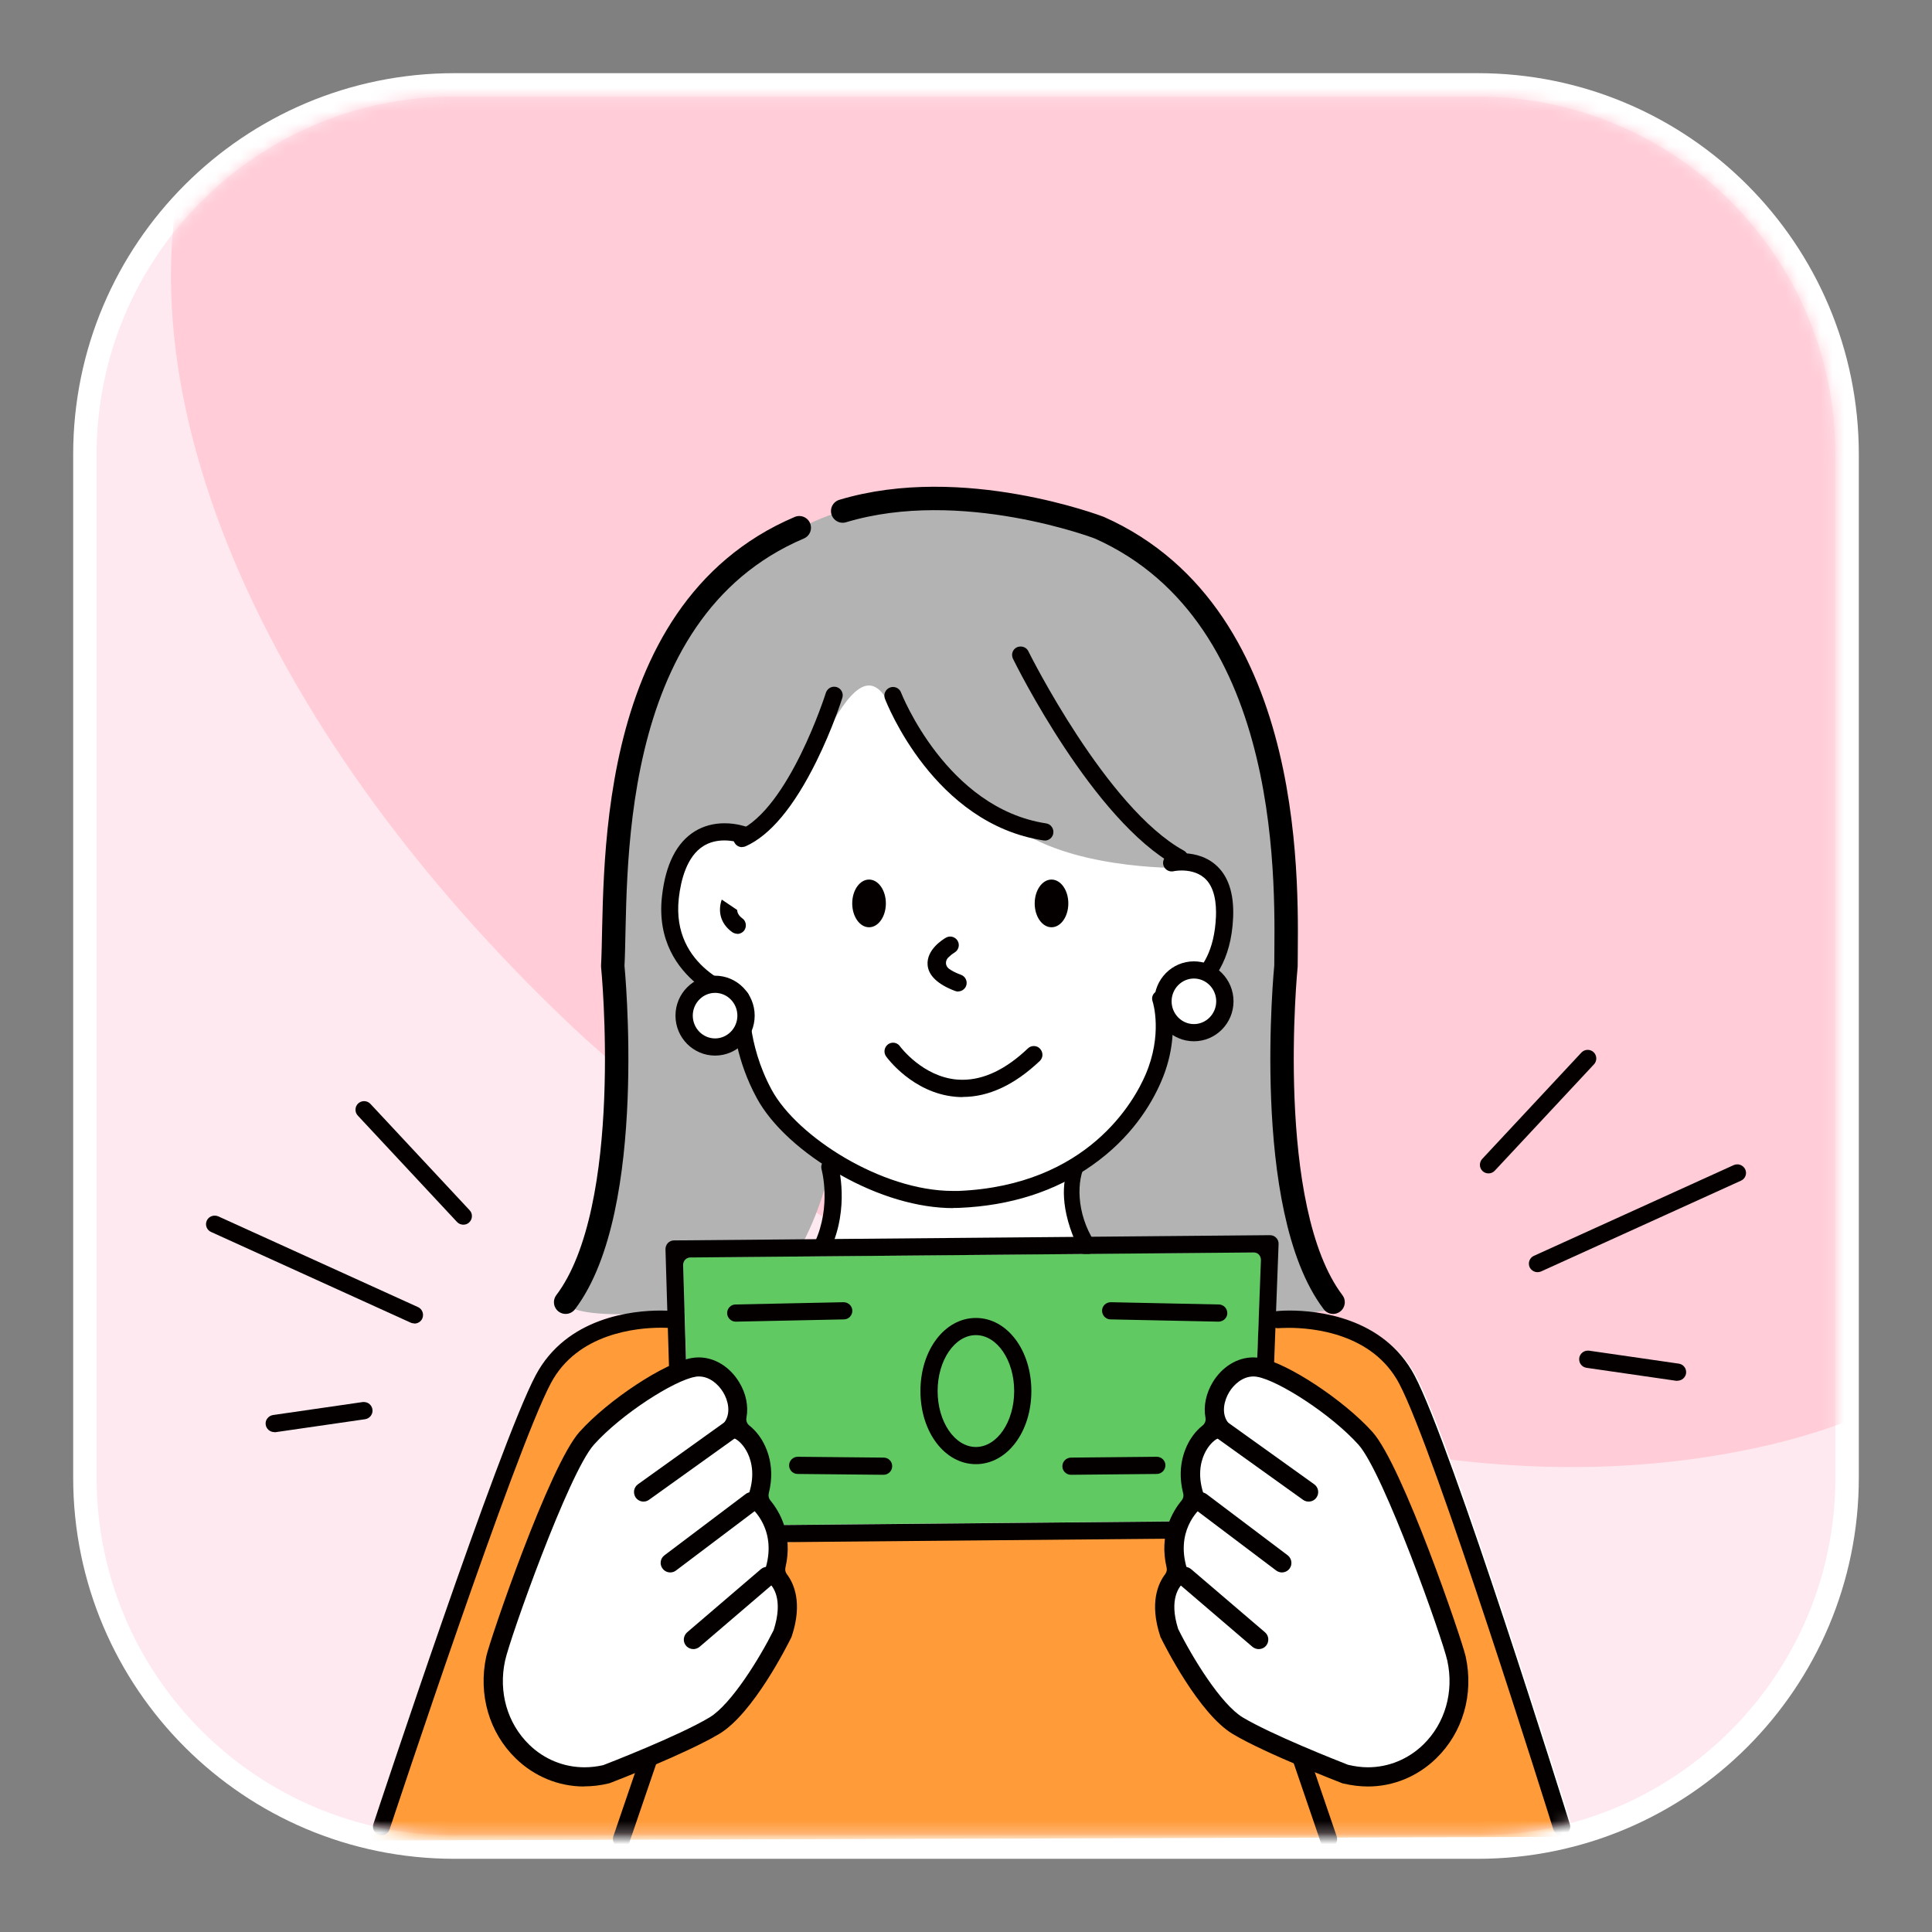 <svg width="165" height="165" viewBox="0 0 165 165" fill="none" xmlns="http://www.w3.org/2000/svg">
<rect x="0" y="0" width="165" height="165" fill="#808080" stroke="none"/>
<g id="&#236;&#157;&#188;&#235;&#159;&#172;&#236;&#138;&#164;&#237;&#138;&#184;">
<path id="Vector" fill-rule="evenodd" clip-rule="evenodd" d="M55.621 136.442L110.347 135.943L111.365 108.851L54.797 109.35L55.621 136.442Z" fill="white"/>
<g id="Group">
<path id="Vector_2" d="M126.195 7.249H38.806C21.378 7.249 7.25 21.377 7.25 38.805V126.193C7.25 143.621 21.378 157.749 38.806 157.749H126.195C143.622 157.749 157.75 143.621 157.75 126.193V38.805C157.75 21.377 143.622 7.249 126.195 7.249Z" fill="#FFE9F0" stroke="white" stroke-width="2"/>
<g id="Clip path group">
<mask id="mask0_86_1754" style="mask-type:luminance" maskUnits="userSpaceOnUse" x="8" y="8" width="149" height="149">
<g id="clippath">
<path id="Vector_3" d="M126.195 8.249H38.806C21.93 8.249 8.25 21.929 8.25 38.805V126.193C8.25 143.069 21.93 156.749 38.806 156.749H126.195C143.07 156.749 156.75 143.069 156.75 126.193V38.805C156.75 21.929 143.07 8.249 126.195 8.249Z" fill="white"/>
</g>
</mask>
<g mask="url(#mask0_86_1754)">
<g id="Group_2">
<g id="Group_3">
<path id="Vector_4" fill-rule="evenodd" clip-rule="evenodd" d="M99.978 -29.556C82.877 -26.826 49.459 -69.319 25.687 -39.232C14.728 -25.36 26.96 -14.502 17.6 7.905C8.24 30.313 21.369 61.714 48.96 87.767C60.836 98.981 106.68 133.692 151.046 123.415C195.566 113.098 214.765 48.483 187.255 11.562C159.744 -25.36 134.22 -35.025 99.978 -29.556Z" fill="#FFCCD7"/>
<g id="Group_4">
<path id="Vector_5" d="M113.85 157.598C113.626 157.598 113.422 157.456 113.351 157.242L113.157 156.671C113.045 156.335 112.729 156.111 112.373 156.111C112.373 156.111 93.204 156.169 54.867 156.284C54.511 156.284 54.205 156.508 54.093 156.845L53.961 157.242C53.89 157.456 53.686 157.598 53.462 157.598C53.401 157.598 53.35 157.598 53.289 157.568C53.085 157.496 52.942 157.303 52.932 157.089C52.912 156.641 52.555 156.295 52.107 156.295L33.662 156.356C33.519 156.356 33.367 156.396 33.244 156.468C33.153 156.519 33.061 156.549 32.98 156.549C32.929 156.549 32.867 156.549 32.816 156.519C32.786 156.508 32.745 156.488 32.715 156.468C32.491 156.315 32.409 156.07 32.48 155.846C32.918 154.532 43.195 123.488 46.322 117.57C48.899 112.692 54.47 112.142 56.752 112.142C56.976 112.142 57.19 112.05 57.342 111.887C57.495 111.724 57.577 111.51 57.577 111.286L57.434 106.672C57.434 106.53 57.485 106.387 57.577 106.295C57.679 106.194 57.811 106.132 57.954 106.132L69.87 106.031C70.237 106.031 70.563 105.776 70.654 105.43C71.194 103.515 71.021 101.794 70.868 100.938C70.817 100.653 70.624 100.419 70.359 100.317C70.267 100.276 70.166 100.256 70.054 100.256C69.87 100.256 69.697 100.317 69.555 100.419C69.504 100.459 69.442 100.49 69.391 100.5C67.426 101.091 65.389 101.386 63.342 101.386C56.263 101.386 52.028 99.509 51.814 99.356C51.662 99.254 51.58 99.081 51.59 98.898C51.631 98.032 51.883 75.964 53.89 65.331C55.591 56.327 59.308 51.224 62.13 48.525C65.226 45.561 67.894 44.777 68.006 44.746C68.057 44.736 68.108 44.726 68.159 44.726C68.373 44.726 68.567 44.858 68.648 45.062C68.73 45.276 68.903 45.449 69.117 45.531C69.218 45.571 69.32 45.592 69.422 45.592C69.544 45.592 69.666 45.561 69.779 45.51C70.797 45.021 71.795 44.645 72.742 44.39C73.17 44.278 73.425 43.85 73.333 43.422C73.282 43.168 73.425 42.903 73.669 42.821C73.781 42.781 76.348 41.895 80.229 41.895C83.763 41.895 89.161 42.658 94.824 46.294C109.511 55.716 110.387 70.953 110.081 77.074C109.674 85.192 109.267 94.837 109.817 97.852C110.407 101.06 110.244 101.233 110.326 101.386C110.458 101.631 110.407 101.916 110.193 102.079C110.112 102.14 109.949 100.582 106.598 101.519C104.968 101.977 103.278 102.211 101.587 102.211C98.949 102.211 96.331 101.641 93.816 100.51C93.714 100.459 93.591 100.439 93.48 100.439C93.367 100.439 93.245 100.459 93.143 100.51C92.93 100.612 92.766 100.795 92.695 101.02C92.492 101.671 92.267 103.087 93.041 105.287C93.154 105.613 93.469 105.837 93.816 105.837C93.816 105.837 98.823 105.793 108.839 105.705C108.981 105.705 109.124 105.766 109.226 105.868C109.328 105.97 109.379 106.112 109.379 106.255L109.185 111.317C109.185 111.541 109.267 111.765 109.419 111.928C109.572 112.081 109.786 112.172 110 112.172C110.163 112.172 110.326 112.172 110.499 112.172C112.78 112.172 118.382 112.702 120.979 117.601C124.147 123.59 133.813 154.563 134.23 155.877C134.271 156.009 134.261 156.152 134.19 156.284C134.129 156.407 134.017 156.498 133.874 156.539C133.823 156.559 133.772 156.559 133.721 156.559C133.558 156.559 133.416 156.488 133.314 156.366C133.161 156.172 132.927 156.06 132.672 156.06L115.174 156.111C114.94 156.111 114.716 156.213 114.563 156.386C114.41 156.559 114.329 156.794 114.359 157.028C114.39 157.272 114.237 157.507 114.003 157.588C113.952 157.608 113.891 157.619 113.829 157.619L113.85 157.598Z" fill="white"/>
<g id="Group_5">
<path id="Vector_6" d="M109.032 112.852L99.876 130.258L58.778 132.071L57.566 112.495C57.566 112.495 52.667 112.77 49.296 114.614C45.925 116.457 43.979 122.446 42.044 128.353C40.119 134.261 31.798 157.188 31.798 157.188L133.976 156.872C133.976 156.872 122.904 124.646 120.175 117.995C117.455 111.344 109.022 112.862 109.022 112.862L109.032 112.852Z" fill="#FF9C39"/>
<path id="Vector_7" fill-rule="evenodd" clip-rule="evenodd" d="M109.389 85.73C109.613 82.705 108.808 70.228 108.696 65.319C108.584 60.409 103.675 53.28 98.134 47.82C92.593 42.361 80.504 42.361 73.893 43.237C67.283 44.113 59.909 50.581 56.426 56.406C52.942 62.232 50.946 74.923 51.659 81.238C54.134 103.055 48.308 111.213 48.308 111.213C48.308 111.213 48.308 112.929 58.31 111.926C68.322 114.503 71.113 98.797 71.113 98.797C62.893 95.518 63.484 86.463 63.484 86.463L60.357 84.65C60.357 84.65 56.619 80.423 57.648 75.178C58.677 69.922 63.81 71.939 63.81 71.939C63.81 71.939 68.291 66.928 70.42 62.925C72.549 58.922 74.352 56.895 75.981 60.195C77.611 63.495 82.143 67.885 87.379 71.134C92.614 74.373 101.291 74.129 101.291 74.129C101.291 74.129 103.481 73.864 104.225 75.636C104.866 77.164 104.092 80.606 103.838 82.165C103.288 85.536 99.458 84.243 99.326 89.091C99.193 93.939 91.239 100.773 91.239 100.773C91.239 100.773 92.634 113.627 96.759 113.637C100.884 113.647 113.259 111.926 113.259 111.926C113.259 111.926 108.35 99.734 109.389 85.719V85.73Z" fill="#B3B3B4"/>
</g>
</g>
<path id="Vector_8" d="M81.4 103.177C78.426 103.177 74.994 102.169 71.745 100.325C68.485 98.482 65.888 96.099 64.635 93.786C62.914 90.619 62.588 87.655 62.537 86.168C62.537 85.924 62.384 85.71 62.16 85.618C61.488 85.333 60.49 84.834 59.522 84.039C57.923 82.725 56.1 80.362 56.538 76.533C56.844 73.813 57.791 71.949 59.349 70.992C60.083 70.544 60.938 70.31 61.875 70.31C62.924 70.31 63.688 70.595 63.698 70.595C63.882 70.666 64.024 70.799 64.106 70.982C64.187 71.165 64.197 71.359 64.126 71.542C64.024 71.827 63.739 72.021 63.433 72.021C63.352 72.021 63.26 72.01 63.179 71.98C63.077 71.949 62.547 71.776 61.865 71.776C61.182 71.776 60.581 71.939 60.072 72.255C58.657 73.141 58.147 75.158 57.974 76.696C57.292 82.725 63.209 84.467 63.464 84.538C63.81 84.63 64.034 84.956 64.004 85.312C64.004 85.353 63.729 89.061 65.908 93.084C68.078 97.076 75.299 101.71 81.37 101.71C81.532 101.71 81.706 101.71 81.869 101.71C92.919 101.242 96.882 94 97.829 91.79C99.306 88.368 98.481 85.648 98.44 85.536C98.358 85.302 98.389 85.068 98.521 84.885C98.654 84.701 98.868 84.589 99.092 84.579C99.56 84.549 103.604 84.121 103.848 78.274C103.889 77.195 103.757 75.738 102.84 74.964C102.239 74.455 101.465 74.343 100.925 74.343C100.518 74.343 100.222 74.404 100.202 74.414C100.171 74.414 100.12 74.424 100.059 74.424C99.723 74.424 99.418 74.18 99.346 73.844C99.306 73.65 99.346 73.457 99.448 73.294C99.55 73.131 99.723 73.009 99.917 72.968C99.988 72.948 100.375 72.866 100.925 72.866C101.699 72.866 102.83 73.029 103.767 73.813C104.877 74.74 105.396 76.258 105.315 78.325C105.162 82.135 103.522 84.039 102.168 84.956C101.658 85.302 101.108 85.577 100.518 85.76C100.243 85.852 100.059 86.127 100.1 86.422C100.253 87.787 100.222 89.936 99.173 92.361C98.328 94.326 96.627 97.158 93.286 99.51C90.119 101.751 86.299 102.973 81.919 103.157C81.736 103.157 81.563 103.167 81.38 103.167L81.4 103.177Z" fill="#040000"/>
<path id="Vector_9" d="M62.975 79.75C62.822 79.75 62.68 79.699 62.547 79.618C61.427 78.823 61.335 77.693 61.641 76.827L62.955 77.713C62.965 77.927 63.067 78.192 63.393 78.426C63.556 78.538 63.657 78.711 63.688 78.905C63.719 79.098 63.678 79.292 63.566 79.455C63.423 79.648 63.199 79.76 62.965 79.76L62.975 79.75Z" fill="#040000"/>
<path id="Vector_10" d="M61.071 89.416C62.533 89.416 63.719 88.217 63.719 86.737C63.719 85.258 62.533 84.059 61.071 84.059C59.608 84.059 58.422 85.258 58.422 86.737C58.422 88.217 59.608 89.416 61.071 89.416Z" fill="white"/>
<path id="Vector_11" fill-rule="evenodd" clip-rule="evenodd" d="M101.964 82.839C100.507 82.839 99.316 84.041 99.316 85.518C99.316 86.994 100.497 88.196 101.964 88.196C103.431 88.196 104.612 86.994 104.612 85.518C104.612 84.041 103.431 82.839 101.964 82.839Z" fill="white"/>
<path id="Vector_12" d="M61.07 90.151C59.206 90.151 57.689 88.624 57.689 86.739C57.689 84.855 59.206 83.327 61.07 83.327C62.934 83.327 64.452 84.855 64.452 86.739C64.452 88.624 62.934 90.151 61.07 90.151ZM61.07 84.794C60.021 84.794 59.166 85.67 59.166 86.739C59.166 87.809 60.021 88.685 61.07 88.685C62.119 88.685 62.975 87.809 62.975 86.739C62.975 85.67 62.119 84.794 61.07 84.794Z" fill="#040000"/>
<path id="Vector_13" d="M101.964 88.928C100.1 88.928 98.583 87.4 98.583 85.516C98.583 83.631 100.1 82.103 101.964 82.103C103.828 82.103 105.346 83.631 105.346 85.516C105.346 87.4 103.828 88.928 101.964 88.928ZM101.964 83.57C100.915 83.57 100.059 84.446 100.059 85.516C100.059 86.585 100.915 87.461 101.964 87.461C103.013 87.461 103.869 86.585 103.869 85.516C103.869 84.446 103.013 83.57 101.964 83.57Z" fill="#040000"/>
<path id="Vector_14" d="M82.225 93.694C82.001 93.694 81.787 93.694 81.563 93.664C77.957 93.328 75.767 90.353 75.676 90.221C75.442 89.895 75.513 89.437 75.839 89.192C75.961 89.101 76.114 89.05 76.266 89.05C76.501 89.05 76.725 89.162 76.857 89.355C76.939 89.467 78.823 91.942 81.716 92.197C81.879 92.207 82.041 92.217 82.204 92.217C84.038 92.217 85.912 91.321 87.786 89.539C87.918 89.406 88.102 89.335 88.295 89.335C88.499 89.335 88.692 89.416 88.825 89.569C88.957 89.712 89.029 89.895 89.029 90.099C89.029 90.292 88.937 90.476 88.805 90.608C86.645 92.655 84.435 93.684 82.225 93.684V93.694Z" fill="#040000"/>
<path id="Vector_15" d="M63.372 72.349C63.077 72.349 62.822 72.175 62.7 71.91C62.618 71.727 62.618 71.534 62.69 71.35C62.761 71.167 62.894 71.024 63.077 70.943C67.395 69.018 70.502 59.271 70.532 59.169C70.634 58.863 70.909 58.649 71.235 58.649C71.306 58.649 71.388 58.66 71.459 58.68C71.643 58.741 71.795 58.863 71.887 59.036C71.979 59.21 71.999 59.413 71.938 59.597C71.907 59.699 71.113 62.214 69.718 65.035C67.803 68.906 65.776 71.34 63.678 72.277C63.586 72.318 63.484 72.338 63.382 72.338L63.372 72.349Z" fill="#040000"/>
<path id="Vector_16" d="M32.593 156.741C32.511 156.741 32.44 156.73 32.358 156.7C32.175 156.639 32.022 156.506 31.93 156.333C31.839 156.16 31.829 155.956 31.89 155.773C32.328 154.459 42.594 123.415 45.742 117.467C48.39 112.466 54.073 111.926 56.406 111.926C57.017 111.926 57.424 111.967 57.536 111.977C57.933 112.017 58.229 112.384 58.188 112.781C58.147 113.158 57.831 113.433 57.455 113.433C57.363 113.433 57.027 113.392 56.467 113.392C54.389 113.392 49.306 113.851 47.035 118.149C43.969 123.944 33.713 154.907 33.275 156.231C33.173 156.537 32.898 156.741 32.582 156.741H32.593Z" fill="#040000"/>
<path id="Vector_17" d="M89.243 71.777C89.243 71.777 89.171 71.777 89.131 71.777C79.77 70.362 75.747 60.105 75.574 59.667C75.432 59.29 75.625 58.862 76.002 58.72C76.083 58.689 76.175 58.669 76.267 58.669C76.572 58.669 76.847 58.862 76.949 59.138C76.99 59.239 80.84 69.027 89.344 70.321C89.538 70.351 89.711 70.453 89.823 70.616C89.935 70.769 89.986 70.973 89.956 71.166C89.905 71.523 89.589 71.787 89.233 71.787L89.243 71.777Z" fill="#040000"/>
<path id="Vector_18" d="M133.355 156.741C133.029 156.741 132.754 156.537 132.652 156.221C132.244 154.907 122.548 123.934 119.493 118.159C117.221 113.871 112.139 113.403 110.061 113.403C109.511 113.403 109.175 113.433 109.155 113.433C108.706 113.433 108.401 113.148 108.36 112.781C108.319 112.384 108.615 112.017 109.012 111.977C109.124 111.967 109.531 111.926 110.143 111.926C112.465 111.926 118.158 112.466 120.806 117.467C123.984 123.476 133.66 154.469 134.068 155.783C134.129 155.967 134.108 156.17 134.017 156.343C133.925 156.517 133.772 156.649 133.589 156.7C133.518 156.72 133.446 156.73 133.365 156.73L133.355 156.741Z" fill="#040000"/>
<path id="Vector_19" d="M100.742 74.017C100.62 74.017 100.497 73.986 100.395 73.925C93.358 70.065 86.788 56.824 86.513 56.264C86.432 56.091 86.411 55.887 86.472 55.704C86.533 55.52 86.666 55.368 86.839 55.286C86.941 55.235 87.053 55.215 87.165 55.215C87.45 55.215 87.705 55.368 87.827 55.622C87.888 55.755 94.508 69.036 101.098 72.642C101.271 72.733 101.394 72.896 101.455 73.08C101.506 73.263 101.485 73.467 101.394 73.64C101.261 73.874 101.017 74.017 100.752 74.017H100.742Z" fill="#040000"/>
<path id="Vector_20" d="M81.828 84.681C81.736 84.681 81.655 84.66 81.563 84.63C80.086 84.07 79.292 83.316 79.22 82.409C79.118 81.116 80.493 80.25 80.779 80.087C80.891 80.026 81.013 79.985 81.145 79.985C81.41 79.985 81.655 80.128 81.787 80.352C81.991 80.698 81.868 81.147 81.522 81.35C81.329 81.462 81.125 81.635 80.962 81.798C80.84 81.931 80.779 82.104 80.789 82.277C80.799 82.45 80.891 82.613 81.033 82.725C81.278 82.909 81.634 83.092 82.082 83.255C82.459 83.397 82.653 83.825 82.51 84.202C82.398 84.487 82.123 84.671 81.828 84.671V84.681Z" fill="#040000"/>
<path id="Vector_21" d="M74.22 79.192C75.013 79.192 75.656 78.28 75.656 77.155C75.656 76.03 75.013 75.118 74.22 75.118C73.426 75.118 72.783 76.03 72.783 77.155C72.783 78.28 73.426 79.192 74.22 79.192Z" fill="#040000"/>
<path id="Vector_22" d="M89.803 79.192C90.596 79.192 91.239 78.28 91.239 77.155C91.239 76.03 90.596 75.118 89.803 75.118C89.01 75.118 88.367 76.03 88.367 77.155C88.367 78.28 89.01 79.192 89.803 79.192Z" fill="#040000"/>
<path id="Vector_23" d="M92.828 107.15C92.543 107.15 92.288 106.998 92.166 106.743C90.404 103.158 90.811 100.846 91.178 99.848L92.706 99.42C91.962 100.744 91.87 103.565 93.49 106.091C93.592 106.254 93.592 106.468 93.531 106.651C93.469 106.835 93.337 106.988 93.154 107.069C93.052 107.12 92.94 107.14 92.828 107.14V107.15Z" fill="#040000"/>
<path id="Vector_24" d="M58.962 107.383C58.799 107.383 58.636 107.454 58.524 107.576C58.412 107.699 58.351 107.862 58.351 108.025L59.003 129.699C59.013 130.035 59.288 130.3 59.624 130.3C59.624 130.3 75.174 130.157 106.272 129.872C106.608 129.872 106.873 129.607 106.883 129.281L107.698 107.597C107.698 107.434 107.637 107.261 107.525 107.138C107.413 107.016 107.25 106.955 107.077 106.955C107.077 106.955 91.039 107.098 58.962 107.383Z" fill="#61C961"/>
<path id="Vector_25" d="M70.247 107.151C70.145 107.151 70.033 107.13 69.942 107.079C69.575 106.906 69.412 106.468 69.585 106.102C71.021 103.005 70.176 99.909 70.166 99.878C70.115 99.685 70.135 99.491 70.227 99.318C70.318 99.145 70.481 99.023 70.665 98.972C70.726 98.952 70.797 98.941 70.868 98.941C71.194 98.941 71.49 99.165 71.571 99.471C71.612 99.614 72.579 103.117 70.909 106.723C70.787 106.978 70.522 107.151 70.237 107.151H70.247Z" fill="#040000"/>
<path id="Vector_26" d="M58.3 131.786C57.903 131.786 57.577 131.471 57.567 131.073L56.834 106.69C56.834 106.497 56.905 106.303 57.037 106.16C57.17 106.018 57.363 105.936 57.557 105.936L108.462 105.488C108.666 105.488 108.859 105.57 108.992 105.712C109.134 105.855 109.206 106.048 109.196 106.252L108.279 130.635C108.269 131.033 107.943 131.338 107.556 131.338L58.3 131.786ZM58.952 107.393C58.789 107.393 58.626 107.464 58.514 107.586C58.402 107.709 58.341 107.872 58.341 108.035L58.993 129.709C59.003 130.045 59.278 130.31 59.614 130.31C59.614 130.31 75.163 130.167 106.262 129.882C106.598 129.882 106.863 129.617 106.873 129.291L107.688 107.607C107.688 107.444 107.627 107.271 107.515 107.148C107.403 107.026 107.24 106.965 107.067 106.965C107.067 106.965 91.029 107.108 58.952 107.393Z" fill="#040000"/>
<path id="Vector_27" d="M68.118 125.881C67.711 125.881 67.385 125.545 67.395 125.137C67.395 124.74 67.731 124.414 68.129 124.414L75.472 124.485C75.88 124.485 76.206 124.821 76.195 125.229C76.195 125.626 75.859 125.952 75.462 125.952L68.118 125.881Z" fill="#040000"/>
<path id="Vector_28" d="M62.832 112.874C62.435 112.874 62.109 112.548 62.099 112.151C62.099 111.957 62.17 111.774 62.303 111.631C62.435 111.489 62.618 111.407 62.822 111.407L72.04 111.214C72.447 111.214 72.783 111.53 72.793 111.937C72.793 112.131 72.722 112.314 72.59 112.456C72.457 112.599 72.274 112.681 72.07 112.681L62.832 112.874Z" fill="#040000"/>
<path id="Vector_29" d="M91.463 125.952C91.066 125.952 90.73 125.626 90.73 125.229C90.73 124.821 91.056 124.496 91.453 124.485L98.796 124.414C99.194 124.414 99.53 124.74 99.53 125.137C99.53 125.545 99.204 125.871 98.807 125.881L91.463 125.952Z" fill="#040000"/>
<path id="Vector_30" d="M94.844 112.681C94.651 112.681 94.468 112.599 94.325 112.456C94.193 112.314 94.121 112.131 94.121 111.937C94.121 111.53 94.457 111.214 94.875 111.214L104.093 111.407C104.286 111.407 104.469 111.489 104.612 111.631C104.744 111.774 104.816 111.957 104.816 112.151C104.816 112.548 104.48 112.864 104.082 112.874L94.844 112.681Z" fill="#040000"/>
<path id="Vector_31" d="M83.345 125.045C80.687 125.045 78.609 122.305 78.609 118.801C78.609 115.297 80.687 112.558 83.345 112.558C86.004 112.558 88.082 115.297 88.082 118.801C88.082 122.305 86.004 125.045 83.345 125.045ZM83.345 114.024C81.543 114.024 80.076 116.163 80.076 118.801C80.076 121.439 81.543 123.578 83.345 123.578C85.148 123.578 86.615 121.439 86.615 118.801C86.615 116.163 85.148 114.024 83.345 114.024Z" fill="#040000"/>
<path id="Vector_32" d="M53.075 157.8C52.994 157.8 52.912 157.79 52.841 157.76C52.657 157.698 52.505 157.566 52.423 157.383C52.332 157.21 52.321 157.006 52.383 156.823L56.772 143.969C56.874 143.673 57.149 143.47 57.465 143.47C57.546 143.47 57.628 143.48 57.699 143.51C57.883 143.572 58.035 143.704 58.117 143.887C58.198 144.071 58.219 144.264 58.157 144.448L53.768 157.301C53.666 157.597 53.391 157.8 53.075 157.8Z" fill="#040000"/>
<path id="Vector_33" d="M113.473 157.8C113.158 157.8 112.883 157.597 112.781 157.301L108.391 144.448C108.33 144.264 108.34 144.06 108.421 143.887C108.503 143.714 108.656 143.582 108.839 143.51C108.92 143.48 108.992 143.47 109.073 143.47C109.389 143.47 109.664 143.673 109.766 143.969L114.156 156.823C114.217 157.006 114.207 157.21 114.125 157.383C114.044 157.556 113.891 157.688 113.708 157.749C113.626 157.78 113.555 157.79 113.473 157.79V157.8Z" fill="#040000"/>
<path id="Vector_34" d="M39.569 104.593C39.366 104.593 39.172 104.511 39.029 104.359L30.555 95.273C30.423 95.131 30.352 94.948 30.362 94.744C30.362 94.55 30.454 94.367 30.596 94.234C30.729 94.112 30.912 94.041 31.095 94.041C31.299 94.041 31.492 94.123 31.635 94.275L40.109 103.36C40.242 103.503 40.313 103.686 40.303 103.89C40.292 104.094 40.211 104.267 40.068 104.399C39.936 104.532 39.753 104.593 39.569 104.593Z" fill="#040000"/>
<path id="Vector_35" d="M35.394 113.027C35.292 113.027 35.19 113.006 35.088 112.966L18.028 105.215C17.845 105.133 17.712 104.991 17.641 104.807C17.57 104.624 17.58 104.42 17.661 104.247C17.784 103.982 18.048 103.819 18.334 103.819C18.435 103.819 18.537 103.84 18.639 103.88L35.699 111.631C36.066 111.794 36.229 112.232 36.066 112.609C35.944 112.874 35.679 113.037 35.394 113.037V113.027Z" fill="#040000"/>
<path id="Vector_36" d="M23.416 122.306C23.059 122.306 22.743 122.031 22.692 121.674C22.662 121.481 22.713 121.287 22.835 121.135C22.957 120.982 23.12 120.88 23.314 120.849L30.983 119.739C30.983 119.739 31.055 119.739 31.085 119.739C31.452 119.739 31.757 120.014 31.808 120.371C31.869 120.768 31.584 121.145 31.187 121.206L23.517 122.316C23.517 122.316 23.446 122.316 23.405 122.316L23.416 122.306Z" fill="#040000"/>
<path id="Vector_37" d="M131.307 108.648C131.022 108.648 130.757 108.475 130.635 108.22C130.472 107.853 130.635 107.415 131.002 107.252L148.072 99.501C148.164 99.461 148.266 99.44 148.378 99.44C148.663 99.44 148.928 99.614 149.05 99.868C149.131 100.052 149.142 100.245 149.07 100.428C148.999 100.612 148.867 100.754 148.683 100.836L131.613 108.587C131.521 108.627 131.419 108.648 131.307 108.648Z" fill="#040000"/>
<path id="Vector_38" d="M143.275 117.926C143.275 117.926 143.204 117.926 143.163 117.926L135.493 116.816C135.3 116.786 135.127 116.684 135.015 116.531C134.893 116.378 134.852 116.185 134.872 115.981C134.923 115.625 135.239 115.35 135.595 115.35C135.626 115.35 135.667 115.35 135.697 115.35L143.377 116.46C143.57 116.49 143.743 116.592 143.856 116.745C143.978 116.898 144.018 117.091 143.998 117.285C143.947 117.641 143.631 117.916 143.275 117.916V117.926Z" fill="#040000"/>
<path id="Vector_39" d="M127.122 100.213C126.938 100.213 126.755 100.142 126.623 100.019C126.48 99.887 126.398 99.704 126.388 99.51C126.388 99.317 126.449 99.123 126.582 98.981L135.056 89.895C135.199 89.743 135.392 89.661 135.596 89.661C135.779 89.661 135.962 89.732 136.095 89.855C136.237 89.987 136.319 90.17 136.329 90.364C136.339 90.557 136.268 90.751 136.136 90.894L127.661 99.979C127.519 100.132 127.325 100.213 127.122 100.213Z" fill="#040000"/>
<path id="Vector_40" d="M68.261 45.07C51.191 52.332 52.718 75.626 52.331 82.501C52.331 82.501 54.389 103.177 48.308 111.213" stroke="black" stroke-width="2" stroke-linecap="round" stroke-linejoin="round"/>
<path id="Vector_41" d="M113.85 111.214C107.769 103.178 109.827 82.502 109.827 82.502C109.827 76.645 111.019 52.71 93.897 45.071C93.897 45.071 82.164 40.569 71.969 43.645" stroke="black" stroke-width="2" stroke-linecap="round" stroke-linejoin="round"/>
</g>
</g>
</g>
</g>
</g>
<path id="Vector_42" fill-rule="evenodd" clip-rule="evenodd" d="M116.61 122.835C114.227 120.167 109.572 117.142 107.495 116.785C104.877 116.337 102.687 119.953 104.235 121.99C103.074 121.908 100.721 124.424 102.107 128.101C102.107 128.101 99.255 130.342 100.67 134.456C100.67 134.456 98.633 135.73 99.876 139.478C99.876 139.478 102.952 145.721 105.712 147.371C108.483 149.031 114.909 151.506 114.909 151.506C120.735 152.932 125.675 147.626 124.382 141.637C124.045 140.079 118.994 125.483 116.6 122.815L116.61 122.835Z" fill="white"/>
<path id="Vector_43" d="M107.036 117.556C106.119 117.556 105.366 118.249 104.979 118.891C104.551 119.593 104.276 120.693 104.877 121.488C105.07 121.742 105.091 122.089 104.948 122.364C104.806 122.618 104.541 122.781 104.256 122.792C104.154 122.792 104.052 122.822 103.96 122.873C103.644 123.036 103.196 123.454 102.87 124.146C102.524 124.89 102.239 126.132 102.87 127.813C103.003 128.159 102.901 128.516 102.626 128.73C102.371 128.943 100.283 130.817 101.444 134.199C101.587 134.617 101.485 134.953 101.169 135.116C101.119 135.146 101.078 135.177 101.037 135.207C100.732 135.482 99.805 136.562 100.619 139.118C101.832 141.573 104.286 145.566 106.14 146.676C108.594 148.142 114.054 150.302 115.123 150.719C115.734 150.862 116.274 150.933 116.824 150.933C118.586 150.933 120.267 150.241 121.55 148.998C123.414 147.185 124.188 144.496 123.607 141.828C123.2 139.964 118.179 125.796 116.019 123.382C113.667 120.765 109.155 117.892 107.372 117.587C107.27 117.567 107.169 117.556 107.067 117.556H107.036ZM116.834 152.573C116.132 152.573 115.429 152.481 114.716 152.318C114.685 152.318 114.644 152.298 114.614 152.288C114.543 152.257 108.116 149.782 105.284 148.092C102.392 146.36 99.458 140.514 99.132 139.852C99.112 139.821 99.102 139.791 99.092 139.75C98.134 136.857 98.939 135.187 99.509 134.443C99.632 134.28 99.683 134.067 99.632 133.873C98.969 131.031 100.151 129.066 100.915 128.149C101.057 127.976 101.108 127.752 101.047 127.538C100.395 124.971 101.424 123.219 101.893 122.588C102.137 122.262 102.402 121.977 102.697 121.753C102.901 121.59 103.003 121.335 102.952 121.08C102.769 120.092 102.993 119.013 103.573 118.045C104.378 116.721 105.671 115.927 107.036 115.927C107.23 115.927 107.423 115.947 107.617 115.978C109.919 116.375 114.757 119.563 117.211 122.292C119.788 125.165 124.87 140.076 125.176 141.481C125.879 144.71 124.932 147.959 122.66 150.169C121.071 151.717 118.994 152.573 116.824 152.573H116.834Z" fill="#040000"/>
<path id="Vector_44" fill-rule="evenodd" clip-rule="evenodd" d="M66.051 134.466C67.467 130.341 64.615 128.11 64.615 128.11C66 124.433 63.647 121.918 62.486 121.999C64.034 119.962 61.844 116.336 59.227 116.795C57.149 117.151 52.494 120.186 50.111 122.845C47.728 125.513 42.666 140.108 42.33 141.667C41.036 147.656 45.976 152.962 51.802 151.536C51.802 151.536 58.229 149.051 60.999 147.401C63.769 145.741 66.835 139.507 66.835 139.507C68.078 135.759 66.041 134.486 66.041 134.486L66.051 134.466Z" fill="white"/>
<path id="Vector_45" d="M59.675 117.556C59.573 117.556 59.471 117.556 59.37 117.587C57.577 117.892 53.065 120.765 50.722 123.382C48.553 125.806 43.532 139.964 43.135 141.828C42.554 144.506 43.328 147.185 45.192 148.998C46.475 150.251 48.156 150.933 49.918 150.933C50.447 150.933 50.987 150.872 51.517 150.75C51.812 150.638 57.944 148.265 60.592 146.676C62.435 145.576 64.88 141.614 66.072 139.22C66.927 136.572 66 135.482 65.695 135.207C65.654 135.167 65.613 135.136 65.562 135.116C65.246 134.953 65.155 134.617 65.297 134.199C66.51 130.655 64.147 128.76 64.126 128.74C63.851 128.516 63.739 128.149 63.871 127.813C64.503 126.142 64.218 124.9 63.871 124.146C63.546 123.454 63.097 123.036 62.782 122.873C62.69 122.822 62.588 122.802 62.486 122.792C62.191 122.792 61.926 122.618 61.783 122.364C61.631 122.079 61.661 121.742 61.855 121.488C62.456 120.683 62.181 119.583 61.753 118.891C61.356 118.239 60.612 117.556 59.696 117.556H59.675ZM49.877 152.573C47.708 152.573 45.63 151.717 44.041 150.169C41.77 147.959 40.833 144.71 41.525 141.481C41.831 140.076 46.913 125.165 49.49 122.292C51.934 119.563 56.772 116.375 59.084 115.978C59.278 115.947 59.471 115.927 59.665 115.927C61.03 115.927 62.323 116.721 63.128 118.045C63.719 119.013 63.933 120.092 63.749 121.08C63.698 121.335 63.8 121.59 64.004 121.753C64.289 121.977 64.564 122.262 64.808 122.588C65.277 123.219 66.306 124.981 65.654 127.538C65.603 127.752 65.654 127.976 65.796 128.149C66.56 129.066 67.742 131.031 67.08 133.873C67.029 134.077 67.08 134.28 67.202 134.443C67.772 135.187 68.577 136.857 67.62 139.74C67.609 139.78 67.589 139.811 67.579 139.842C67.253 140.504 64.32 146.35 61.427 148.081C58.697 149.711 52.77 152.023 52.097 152.278C52.067 152.288 52.036 152.298 51.996 152.308C51.293 152.481 50.58 152.563 49.877 152.563V152.573Z" fill="#040000"/>
<path id="Vector_46" d="M111.762 128.241C111.589 128.241 111.426 128.191 111.283 128.089L103.92 122.813C103.746 122.691 103.624 122.497 103.594 122.283C103.563 122.069 103.604 121.855 103.736 121.672C103.889 121.458 104.133 121.336 104.398 121.336C104.571 121.336 104.734 121.387 104.877 121.489L112.241 126.765C112.607 127.029 112.689 127.539 112.424 127.905C112.271 128.119 112.027 128.241 111.762 128.241Z" fill="#040000"/>
<path id="Vector_47" d="M107.494 140.839C107.301 140.839 107.117 140.768 106.965 140.646L100.66 135.248C100.497 135.105 100.395 134.912 100.375 134.687C100.355 134.474 100.426 134.26 100.568 134.097C100.721 133.913 100.945 133.812 101.19 133.812C101.383 133.812 101.567 133.883 101.719 134.005L108.034 139.403C108.38 139.699 108.411 140.208 108.126 140.554C107.973 140.737 107.749 140.839 107.505 140.839H107.494Z" fill="#040000"/>
<path id="Vector_48" d="M109.48 134.292C109.307 134.292 109.134 134.231 108.992 134.129L102.066 128.904C101.892 128.772 101.78 128.578 101.75 128.364C101.719 128.15 101.78 127.937 101.903 127.763C102.055 127.56 102.3 127.438 102.554 127.438C102.728 127.438 102.901 127.499 103.043 127.6L109.969 132.825C110.326 133.1 110.397 133.61 110.132 133.966C109.979 134.17 109.735 134.292 109.48 134.292Z" fill="#040000"/>
<path id="Vector_49" d="M54.959 128.241C54.694 128.241 54.45 128.109 54.297 127.905C54.175 127.732 54.124 127.508 54.154 127.294C54.195 127.08 54.307 126.887 54.48 126.765L61.844 121.489C61.987 121.387 62.15 121.336 62.323 121.336C62.588 121.336 62.832 121.468 62.985 121.672C63.25 122.039 63.158 122.548 62.792 122.813L55.428 128.089C55.285 128.191 55.122 128.241 54.949 128.241H54.959Z" fill="#040000"/>
<path id="Vector_50" d="M57.241 134.292C56.986 134.292 56.742 134.17 56.589 133.966C56.314 133.61 56.385 133.09 56.752 132.825L63.678 127.6C63.82 127.488 63.993 127.438 64.166 127.438C64.421 127.438 64.666 127.56 64.818 127.763C64.951 127.937 65.002 128.15 64.971 128.364C64.941 128.578 64.829 128.772 64.655 128.904L57.73 134.129C57.587 134.241 57.414 134.292 57.241 134.292Z" fill="#040000"/>
<path id="Vector_51" d="M59.217 140.839C58.982 140.839 58.748 140.737 58.595 140.554C58.453 140.391 58.381 140.177 58.402 139.963C58.422 139.749 58.524 139.546 58.687 139.403L64.992 134.005C65.144 133.883 65.328 133.812 65.521 133.812C65.755 133.812 65.99 133.913 66.142 134.097C66.285 134.26 66.356 134.474 66.336 134.687C66.316 134.901 66.214 135.105 66.051 135.248L59.746 140.646C59.593 140.768 59.41 140.839 59.217 140.839Z" fill="#040000"/>
</g>
</svg>
